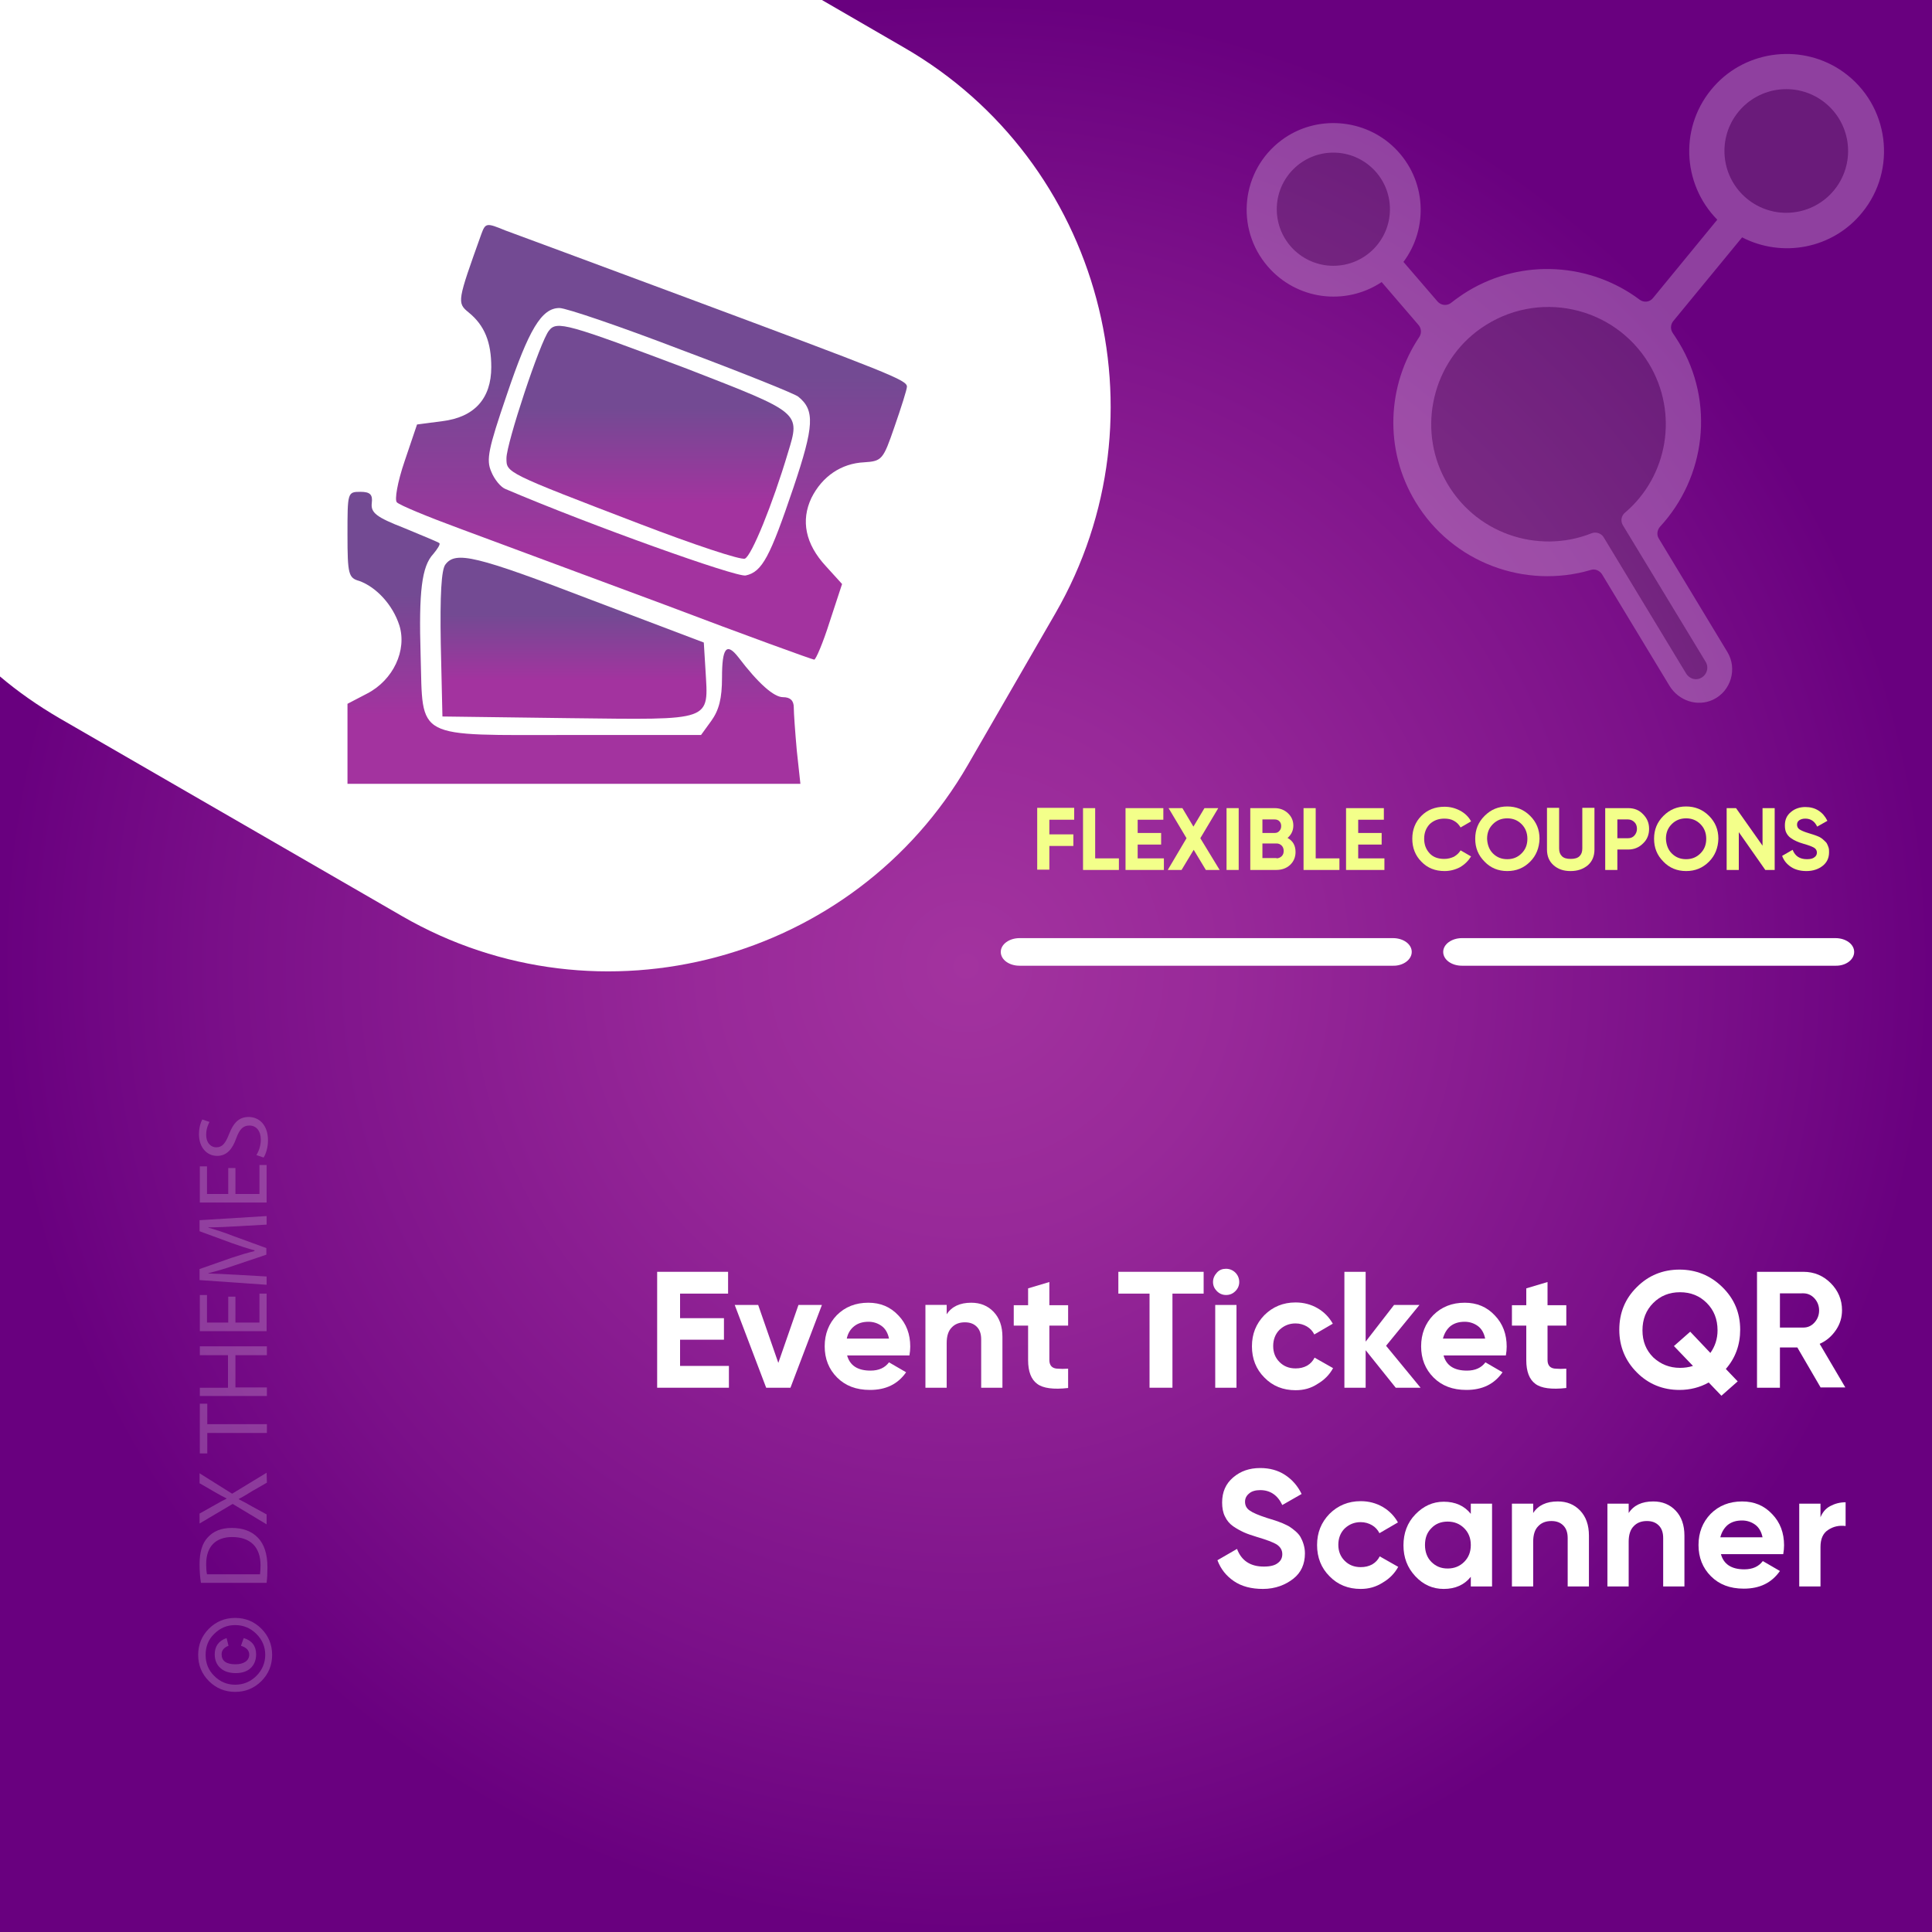 <?xml version="1.0" encoding="UTF-8"?>
<!-- Generator: Adobe Illustrator 26.0.1, SVG Export Plug-In . SVG Version: 6.00 Build 0)  -->
<svg xmlns="http://www.w3.org/2000/svg" xmlns:xlink="http://www.w3.org/1999/xlink" version="1.1" id="Layer_1" x="0px" y="0px" viewBox="0 0 700 700" style="enable-background:new 0 0 700 700;" xml:space="preserve">
<rect x="0" y="0" width="700" height="700" fill="#808080" stroke="none"/>
<style type="text/css">
	.st0{fill:url(#SVGID_1_);}
	.st1{fill:#FFFFFF;}
	.st2{fill:none;}
	.st3{fill:#F3FF8A;}
	.st4{opacity:0.22;}
	.st5{fill:#F6F6F6;}
	.st6{opacity:0.25;}
	.st7{fill:#6B6B6B;}
	.st8{fill:url(#SVGID_00000089535594301726201450000001308702296151732151_);}
	.st9{fill:url(#SVGID_00000124879795778079171330000007413998136598249381_);}
	.st10{fill:url(#SVGID_00000118370653290019876520000002858251345468481186_);}
	.st11{fill:url(#SVGID_00000127040946015287095930000007823278004323509654_);}
</style>
<radialGradient id="SVGID_1_" cx="350.495" cy="350.244" r="349.711" gradientTransform="matrix(1.001 0 0 1.001 -0.784 -0.533)" gradientUnits="userSpaceOnUse">
	<stop offset="0" style="stop-color:#A3339F"></stop>
	<stop offset="0.273" style="stop-color:#982999"></stop>
	<stop offset="0.752" style="stop-color:#7B1089"></stop>
	<stop offset="1" style="stop-color:#69007F"></stop>
</radialGradient>
<rect class="st0" width="700" height="700"></rect>
<path class="st1" d="M327.5,17.2L297.8,0H0v245.1c6.6,5.6,13.8,10.6,21.5,15.1l124.3,71.8c71.4,41.2,163.7,16.5,204.9-54.9  l31.7-54.9C423.7,150.6,399,58.4,327.5,17.2z"></path>
<g>
	<rect x="354" y="292.8" class="st2" width="329.2" height="57.9"></rect>
	<path class="st3" d="M389.2,297h-9v5.3h8.7v4.2h-8.7v8.6h-4.4v-22.4h13.4V297z"></path>
	<path class="st3" d="M396.9,311h8.5v4.2h-13v-22.4h4.4V311z"></path>
	<path class="st3" d="M412.3,311h9.4v4.2h-13.9v-22.4h13.7v4.2h-9.3v4.8h8.5v4.2h-8.5V311z"></path>
	<path class="st3" d="M441.9,315.2h-5l-4.4-7.3l-4.4,7.3h-5l6.8-11.5l-6.5-10.9h5l4,6.7l4-6.7h5l-6.5,10.9L441.9,315.2z"></path>
	<path class="st3" d="M444.4,292.8h4.4v22.4h-4.4V292.8z"></path>
	<path class="st3" d="M466.5,303.6c2,1.1,2.9,2.8,2.9,5.1c0,1.9-0.7,3.5-2,4.7c-1.3,1.2-3,1.8-5,1.8H453v-22.4h8.8   c1.9,0,3.5,0.6,4.8,1.8c1.3,1.2,2,2.7,2,4.5C468.6,300.9,467.9,302.4,466.5,303.6z M461.8,296.9h-4.4v4.9h4.4   c0.7,0,1.3-0.2,1.7-0.7c0.5-0.5,0.7-1.1,0.7-1.8s-0.2-1.3-0.7-1.8C463.1,297.1,462.5,296.9,461.8,296.9z M462.5,311   c0.7,0,1.4-0.3,1.9-0.8c0.5-0.5,0.7-1.1,0.7-1.9c0-0.7-0.2-1.4-0.7-1.9c-0.5-0.5-1.1-0.8-1.9-0.8h-5.1v5.3H462.5z"></path>
	<path class="st3" d="M476.8,311h8.5v4.2h-13v-22.4h4.4V311z"></path>
	<path class="st3" d="M492.2,311h9.4v4.2h-13.9v-22.4h13.7v4.2h-9.3v4.8h8.5v4.2h-8.5V311z"></path>
	<path class="st3" d="M523.4,315.6c-3.4,0-6.2-1.1-8.4-3.4c-2.2-2.2-3.3-5-3.3-8.3c0-3.3,1.1-6.1,3.3-8.3c2.2-2.2,5-3.3,8.4-3.3   c2,0,3.9,0.5,5.6,1.4c1.7,0.9,3.1,2.2,4,3.9l-3.8,2.2c-0.6-1-1.3-1.8-2.4-2.4c-1-0.6-2.2-0.8-3.5-0.8c-2.2,0-3.9,0.7-5.3,2   c-1.3,1.4-2,3.1-2,5.3c0,2.2,0.7,3.9,2,5.3c1.3,1.4,3.1,2,5.3,2c1.3,0,2.4-0.3,3.5-0.8c1-0.6,1.8-1.3,2.4-2.3l3.8,2.2   c-1,1.6-2.3,2.9-4,3.9C527.3,315.1,525.4,315.6,523.4,315.6z"></path>
	<path class="st3" d="M554.4,312.2c-2.3,2.3-5,3.4-8.3,3.4c-3.2,0-6-1.1-8.2-3.4c-2.3-2.3-3.4-5-3.4-8.3c0-3.3,1.1-6,3.4-8.3   c2.3-2.3,5-3.4,8.2-3.4c3.2,0,6,1.1,8.3,3.4c2.3,2.3,3.4,5,3.4,8.3C557.7,307.2,556.6,310,554.4,312.2z M540.9,309.2   c1.4,1.4,3.1,2.1,5.2,2.1s3.8-0.7,5.2-2.1c1.4-1.4,2.1-3.1,2.1-5.3c0-2.1-0.7-3.9-2.1-5.3c-1.4-1.4-3.1-2.1-5.2-2.1   s-3.8,0.7-5.2,2.1c-1.4,1.4-2.1,3.1-2.1,5.3C538.9,306.1,539.6,307.9,540.9,309.2z"></path>
	<path class="st3" d="M569,315.6c-2.5,0-4.5-0.7-6.1-2.1c-1.6-1.4-2.4-3.3-2.4-5.7v-15.1h4.4v14.7c0,1.2,0.3,2.1,1,2.8   c0.7,0.7,1.7,1,3.2,1c1.4,0,2.5-0.3,3.2-1c0.7-0.7,1-1.6,1-2.8v-14.7h4.4v15.1c0,2.4-0.8,4.3-2.4,5.7   C573.6,314.9,571.6,315.6,569,315.6z"></path>
	<path class="st3" d="M589.9,292.8c2.2,0,4,0.7,5.4,2.2c1.5,1.5,2.2,3.2,2.2,5.3c0,2.1-0.7,3.9-2.2,5.3c-1.5,1.5-3.3,2.2-5.4,2.2   H586v7.4h-4.4v-22.4H589.9z M589.9,303.7c0.9,0,1.7-0.3,2.3-1c0.6-0.7,0.9-1.5,0.9-2.4c0-1-0.3-1.8-0.9-2.4c-0.6-0.6-1.4-1-2.3-1   H586v6.8H589.9z"></path>
	<path class="st3" d="M619.2,312.2c-2.3,2.3-5,3.4-8.3,3.4c-3.2,0-6-1.1-8.2-3.4c-2.3-2.3-3.4-5-3.4-8.3c0-3.3,1.1-6,3.4-8.3   c2.3-2.3,5-3.4,8.2-3.4c3.2,0,6,1.1,8.3,3.4c2.3,2.3,3.4,5,3.4,8.3C622.5,307.2,621.4,310,619.2,312.2z M605.7,309.2   c1.4,1.4,3.1,2.1,5.2,2.1s3.8-0.7,5.2-2.1c1.4-1.4,2.1-3.1,2.1-5.3c0-2.1-0.7-3.9-2.1-5.3c-1.4-1.4-3.1-2.1-5.2-2.1   s-3.8,0.7-5.2,2.1c-1.4,1.4-2.1,3.1-2.1,5.3C603.7,306.1,604.4,307.9,605.7,309.2z"></path>
	<path class="st3" d="M638.6,292.8h4.4v22.4h-3.4l-9.6-13.7v13.7h-4.4v-22.4h3.4l9.6,13.6V292.8z"></path>
	<path class="st3" d="M654.5,315.6c-2.2,0-4.1-0.5-5.6-1.5s-2.6-2.3-3.2-4l3.8-2.2c0.9,2.3,2.6,3.4,5.2,3.4c1.2,0,2.1-0.2,2.7-0.7   c0.6-0.4,0.9-1,0.9-1.7c0-0.8-0.4-1.4-1.1-1.8c-0.7-0.4-2-0.9-3.8-1.4c-1-0.3-1.9-0.6-2.5-0.9c-0.7-0.3-1.4-0.7-2.1-1.2   c-0.7-0.5-1.2-1.1-1.6-1.9c-0.4-0.8-0.5-1.7-0.5-2.7c0-2,0.7-3.6,2.2-4.8c1.4-1.2,3.2-1.8,5.2-1.8c1.8,0,3.4,0.4,4.8,1.3   c1.4,0.9,2.4,2.1,3.2,3.7l-3.7,2.1c-0.9-1.9-2.3-2.9-4.3-2.9c-0.9,0-1.6,0.2-2.2,0.6s-0.8,1-0.8,1.6c0,0.7,0.3,1.3,0.9,1.7   c0.6,0.4,1.7,0.9,3.4,1.4c0.7,0.2,1.2,0.4,1.6,0.5c0.4,0.1,0.8,0.3,1.4,0.5c0.6,0.2,1.1,0.5,1.4,0.7c0.3,0.2,0.7,0.5,1.1,0.9   c0.4,0.4,0.8,0.7,1,1.1c0.2,0.4,0.4,0.8,0.6,1.4s0.2,1.1,0.2,1.8c0,2.1-0.8,3.7-2.3,4.9S656.9,315.6,654.5,315.6z"></path>
</g>
<g>
	<rect x="110.9" y="382" class="st2" width="558.7" height="271.7"></rect>
	<path class="st1" d="M246.4,494.9h17.7v7.9h-26v-42h25.7v7.9h-17.4v8.9h15.9v7.8h-15.9V494.9z"></path>
	<path class="st1" d="M289.3,472.8h8.5l-11.4,30h-8.8l-11.4-30h8.5l7.3,21L289.3,472.8z"></path>
	<path class="st1" d="M306.9,491c1,3.8,3.9,5.6,8.5,5.6c3,0,5.2-1,6.7-3l6.2,3.6c-3,4.3-7.3,6.4-13.1,6.4c-5,0-8.9-1.5-11.9-4.5   s-4.5-6.8-4.5-11.3c0-4.5,1.5-8.3,4.4-11.3c3-3,6.8-4.5,11.4-4.5c4.4,0,8,1.5,10.9,4.6c2.9,3,4.3,6.8,4.3,11.3c0,1-0.1,2.1-0.3,3.2   H306.9z M306.8,485h15.3c-0.4-2-1.3-3.6-2.7-4.6c-1.4-1-3-1.5-4.7-1.5c-2.1,0-3.8,0.5-5.2,1.6C308.1,481.6,307.2,483.1,306.8,485z"></path>
	<path class="st1" d="M351.9,472c3.3,0,6,1.1,8.1,3.3c2.1,2.2,3.2,5.2,3.2,9.1v18.4h-7.7v-17.5c0-2-0.5-3.5-1.6-4.6   c-1.1-1.1-2.5-1.6-4.3-1.6c-2,0-3.6,0.6-4.8,1.9c-1.2,1.2-1.8,3.1-1.8,5.6v16.2h-7.7v-30h7.7v3.4C344.8,473.4,347.8,472,351.9,472z   "></path>
	<path class="st1" d="M387,480.3h-6.8v12.5c0,1,0.3,1.8,0.8,2.3c0.5,0.5,1.3,0.8,2.3,0.8c1,0.1,2.2,0.1,3.7,0v7   c-5.3,0.6-9.1,0.1-11.2-1.5c-2.2-1.6-3.3-4.5-3.3-8.6v-12.5h-5.2v-7.4h5.2v-6.1l7.7-2.3v8.4h6.8V480.3z"></path>
	<path class="st1" d="M436.1,460.8v7.9h-11.3v34.1h-8.3v-34.1h-11.3v-7.9H436.1z"></path>
	<path class="st1" d="M444.2,469.2c-1.3,0-2.4-0.5-3.3-1.4c-0.9-0.9-1.4-2-1.4-3.3s0.5-2.4,1.4-3.4c0.9-1,2-1.4,3.3-1.4   c1.3,0,2.5,0.5,3.4,1.4s1.4,2.1,1.4,3.4s-0.5,2.4-1.4,3.3C446.6,468.8,445.5,469.2,444.2,469.2z M440.3,502.8v-30h7.7v30H440.3z"></path>
	<path class="st1" d="M469.4,503.7c-4.5,0-8.3-1.5-11.3-4.6c-3-3-4.5-6.8-4.5-11.3c0-4.5,1.5-8.2,4.5-11.3c3-3,6.8-4.6,11.3-4.6   c2.9,0,5.6,0.7,8,2.1c2.4,1.4,4.2,3.3,5.5,5.6l-6.7,3.9c-0.6-1.2-1.5-2.2-2.7-2.9c-1.2-0.7-2.6-1.1-4.1-1.1c-2.3,0-4.2,0.8-5.8,2.3   c-1.5,1.5-2.3,3.5-2.3,5.9c0,2.4,0.8,4.3,2.3,5.8c1.5,1.5,3.4,2.3,5.8,2.3c1.6,0,2.9-0.3,4.2-1c1.2-0.7,2.1-1.7,2.7-2.9l6.7,3.8   c-1.3,2.4-3.2,4.3-5.6,5.7C475,503,472.4,503.7,469.4,503.7z"></path>
	<path class="st1" d="M514.7,502.8h-9l-10.9-13.6v13.6h-7.7v-42h7.7v25.3l10.3-13.3h9.2l-12.1,14.8L514.7,502.8z"></path>
	<path class="st1" d="M523,491c1,3.8,3.9,5.6,8.5,5.6c3,0,5.2-1,6.7-3l6.2,3.6c-3,4.3-7.3,6.4-13.1,6.4c-5,0-8.9-1.5-11.9-4.5   s-4.5-6.8-4.5-11.3c0-4.5,1.5-8.3,4.4-11.3c3-3,6.8-4.5,11.4-4.5c4.4,0,8,1.5,10.9,4.6c2.9,3,4.3,6.8,4.3,11.3c0,1-0.1,2.1-0.3,3.2   H523z M522.8,485h15.3c-0.4-2-1.3-3.6-2.7-4.6c-1.4-1-3-1.5-4.7-1.5c-2.1,0-3.8,0.5-5.2,1.6C524.2,481.6,523.3,483.1,522.8,485z"></path>
	<path class="st1" d="M567.5,480.3h-6.8v12.5c0,1,0.3,1.8,0.8,2.3c0.5,0.5,1.3,0.8,2.3,0.8c1,0.1,2.2,0.1,3.7,0v7   c-5.3,0.6-9.1,0.1-11.2-1.5c-2.2-1.6-3.3-4.5-3.3-8.6v-12.5h-5.2v-7.4h5.2v-6.1l7.7-2.3v8.4h6.8V480.3z"></path>
	<path class="st1" d="M630.5,481.8c0,5.4-1.7,10.2-5.2,14.2l4.3,4.5l-5.9,5.2l-4.6-4.8c-3.2,1.8-6.8,2.7-10.6,2.7   c-6,0-11.2-2.1-15.4-6.3c-4.2-4.2-6.4-9.4-6.4-15.5s2.1-11.3,6.4-15.5c4.2-4.2,9.4-6.3,15.4-6.3s11.2,2.1,15.5,6.3   C628.4,470.6,630.5,475.7,630.5,481.8z M608.7,495.6c1.6,0,3.1-0.2,4.7-0.7l-6.9-7.2l5.9-5.2l7.3,7.7c1.7-2.4,2.6-5.1,2.6-8.2   c0-4-1.3-7.3-3.9-9.9c-2.6-2.6-5.8-3.9-9.7-3.9s-7.1,1.3-9.7,3.9c-2.6,2.6-3.9,5.9-3.9,9.9c0,4,1.3,7.2,3.9,9.8   C601.7,494.3,604.9,495.6,608.7,495.6z"></path>
	<path class="st1" d="M659.7,502.8l-8.5-14.6h-6.3v14.6h-8.3v-42h16.8c3.9,0,7.2,1.4,9.9,4.1c2.7,2.7,4.1,6,4.1,9.8   c0,2.6-0.7,5-2.2,7.2c-1.5,2.2-3.4,3.9-5.9,5l9.3,15.8H659.7z M644.9,468.6V481h8.5c1.6,0,2.9-0.6,4-1.8c1.1-1.2,1.7-2.7,1.7-4.4   c0-1.7-0.6-3.2-1.7-4.4s-2.5-1.8-4-1.8H644.9z"></path>
	<path class="st1" d="M457.6,575.7c-4.2,0-7.7-0.9-10.5-2.8c-2.8-1.9-4.8-4.4-6-7.6l7.1-4.1c1.6,4.3,4.9,6.4,9.7,6.4   c2.3,0,4-0.4,5.1-1.3c1.1-0.8,1.6-1.9,1.6-3.2c0-1.5-0.7-2.6-2-3.5c-1.3-0.8-3.7-1.7-7.1-2.7c-1.9-0.6-3.5-1.1-4.8-1.7   c-1.3-0.6-2.6-1.3-3.9-2.2c-1.3-0.9-2.3-2.1-3-3.6c-0.7-1.4-1-3.1-1-5c0-3.8,1.3-6.8,4-9.1c2.7-2.3,5.9-3.4,9.8-3.4   c3.4,0,6.4,0.8,9,2.5s4.6,4,6,6.9l-7,4c-1.7-3.6-4.4-5.4-8-5.4c-1.7,0-3.1,0.4-4,1.2c-1,0.8-1.5,1.8-1.5,3c0,1.3,0.5,2.4,1.7,3.2   c1.1,0.8,3.2,1.7,6.3,2.7c1.3,0.4,2.2,0.7,2.9,0.9c0.7,0.2,1.6,0.6,2.7,1c1.1,0.5,2,0.9,2.6,1.3c0.6,0.4,1.3,0.9,2.1,1.6   c0.8,0.7,1.4,1.4,1.8,2.1c0.4,0.7,0.8,1.6,1.1,2.6c0.3,1,0.5,2.1,0.5,3.3c0,3.9-1.4,7-4.2,9.2S462.1,575.7,457.6,575.7z"></path>
	<path class="st1" d="M493,575.7c-4.5,0-8.3-1.5-11.3-4.6c-3-3-4.5-6.8-4.5-11.3c0-4.5,1.5-8.2,4.5-11.3c3-3,6.8-4.6,11.3-4.6   c2.9,0,5.6,0.7,8,2.1c2.4,1.4,4.2,3.3,5.5,5.6l-6.7,3.9c-0.6-1.2-1.5-2.2-2.7-2.9c-1.2-0.7-2.6-1.1-4.1-1.1c-2.3,0-4.2,0.8-5.8,2.3   c-1.5,1.5-2.3,3.5-2.3,5.9c0,2.4,0.8,4.3,2.3,5.8c1.5,1.5,3.4,2.3,5.8,2.3c1.6,0,2.9-0.3,4.2-1c1.2-0.7,2.1-1.7,2.7-2.9l6.7,3.8   c-1.3,2.4-3.2,4.3-5.6,5.7C498.5,575,495.9,575.7,493,575.7z"></path>
	<path class="st1" d="M532.9,544.8h7.7v30h-7.7v-3.5c-2.3,2.9-5.6,4.4-9.8,4.4c-4,0-7.4-1.5-10.3-4.6s-4.3-6.8-4.3-11.2   s1.4-8.2,4.3-11.2s6.3-4.6,10.3-4.6c4.2,0,7.5,1.5,9.8,4.4V544.8z M518.6,565.9c1.6,1.6,3.5,2.4,5.9,2.4s4.4-0.8,6-2.4   c1.6-1.6,2.4-3.6,2.4-6.1c0-2.5-0.8-4.5-2.4-6.1s-3.6-2.4-6-2.4s-4.4,0.8-5.9,2.4c-1.6,1.6-2.3,3.6-2.3,6.1   C516.3,562.3,517.1,564.4,518.6,565.9z"></path>
	<path class="st1" d="M564.4,544c3.3,0,6,1.1,8.1,3.3c2.1,2.2,3.2,5.2,3.2,9.1v18.4H568v-17.5c0-2-0.5-3.5-1.6-4.6   c-1.1-1.1-2.5-1.6-4.3-1.6c-2,0-3.6,0.6-4.8,1.9c-1.2,1.2-1.8,3.1-1.8,5.6v16.2h-7.7v-30h7.7v3.4C557.3,545.4,560.3,544,564.4,544z   "></path>
	<path class="st1" d="M599,544c3.3,0,6,1.1,8.1,3.3c2.1,2.2,3.2,5.2,3.2,9.1v18.4h-7.7v-17.5c0-2-0.5-3.5-1.6-4.6   c-1.1-1.1-2.5-1.6-4.3-1.6c-2,0-3.6,0.6-4.8,1.9c-1.2,1.2-1.8,3.1-1.8,5.6v16.2h-7.7v-30h7.7v3.4C591.9,545.4,594.9,544,599,544z"></path>
	<path class="st1" d="M623.5,563c1,3.8,3.9,5.6,8.5,5.6c3,0,5.2-1,6.7-3l6.2,3.6c-3,4.3-7.3,6.4-13.1,6.4c-5,0-8.9-1.5-11.9-4.5   s-4.5-6.8-4.5-11.3c0-4.5,1.5-8.3,4.4-11.3c3-3,6.8-4.5,11.4-4.5c4.4,0,8,1.5,10.9,4.6c2.9,3,4.3,6.8,4.3,11.3c0,1-0.1,2.1-0.3,3.2   H623.5z M623.3,557h15.3c-0.4-2-1.3-3.6-2.7-4.6c-1.4-1-3-1.5-4.7-1.5c-2.1,0-3.8,0.5-5.2,1.6C624.7,553.6,623.8,555.1,623.3,557z"></path>
	<path class="st1" d="M659.5,550c0.7-1.9,1.9-3.4,3.6-4.3s3.5-1.4,5.6-1.4v8.6c-2.4-0.3-4.5,0.2-6.3,1.4c-1.9,1.2-2.8,3.3-2.8,6.2   v14.3h-7.7v-30h7.7V550z"></path>
</g>
<g>
	<path class="st1" d="M511.5,344.9c0-2.8-3-5-6.8-5H369.4c-3.7,0-6.8,2.2-6.8,5c0,2.8,3,5,6.8,5h135.3   C508.4,350,511.5,347.7,511.5,344.9z"></path>
	<path class="st1" d="M671.8,344.9c0-2.8-3-5-6.8-5H529.7c-3.7,0-6.8,2.2-6.8,5c0,2.8,3,5,6.8,5H665   C668.8,350,671.8,347.7,671.8,344.9z"></path>
</g>
<g class="st4">
	<rect x="71.1" y="401.9" class="st2" width="42.3" height="211"></rect>
	<path class="st5" d="M71.8,599.6c0-3.7,1.3-6.9,3.9-9.5s5.8-3.9,9.5-3.9s6.9,1.3,9.5,3.9s3.9,5.8,3.9,9.5s-1.3,6.9-3.9,9.5   s-5.8,3.9-9.5,3.9s-6.9-1.3-9.5-3.9S71.8,603.3,71.8,599.6z M74.5,599.6c0,3,1,5.5,3.1,7.6s4.6,3.2,7.6,3.2s5.6-1.1,7.7-3.2   s3.2-4.7,3.2-7.6c0-3-1.1-5.5-3.2-7.6s-4.7-3.2-7.7-3.2s-5.5,1.1-7.6,3.2C75.5,594,74.5,596.6,74.5,599.6z M87.3,596.3l1-2.8   c3,0.9,4.5,2.9,4.5,5.9c0,2.1-0.7,3.8-2,5s-3.1,1.8-5.4,1.8s-4.2-0.6-5.5-1.8c-1.4-1.2-2.1-2.9-2.1-5c0-2.9,1.4-4.9,4.3-5.9   l0.7,2.8c-1.6,0.6-2.5,1.6-2.5,3.1c0,2.4,1.7,3.6,5,3.6c1.5,0,2.7-0.3,3.6-0.9c0.9-0.6,1.4-1.5,1.4-2.6   C90.3,598,89.3,596.9,87.3,596.3z"></path>
	<path class="st5" d="M72.8,573.5c-0.3-1.9-0.5-4.2-0.5-6.7c0-4.5,1-7.7,3-9.8c2-2.2,4.8-3.4,8.7-3.4c4,0,7.2,1.2,9.4,3.5   c2.3,2.3,3.5,6,3.5,10.7c0,2.2-0.1,4.1-0.3,5.7H72.8z M94.2,570.4c0.1-0.8,0.2-1.9,0.2-3.2c0-6.7-3.7-10.3-10.3-10.3   c-5.7,0-9.4,3.2-9.4,9.8c0,1.6,0.1,2.8,0.3,3.7H94.2z"></path>
	<path class="st5" d="M96.7,537.2l-5.4,3.1c-2.1,1.3-3.4,2.1-4.8,2.8v0.1c1.4,0.7,2.7,1.4,4.8,2.6l5.3,2.9v3.6l-12.3-7.4l-12,7.1   v-3.6l5.7-3.2c1.6-0.9,2.8-1.6,4.1-2.2v-0.1c-1.4-0.7-2.6-1.3-4.1-2.2l-5.7-3.3v-3.6l11.8,7.4l12.5-7.6L96.7,537.2L96.7,537.2z"></path>
	<path class="st5" d="M75.1,519.2v7.4h-2.7v-18h2.7v7.4h21.6v3.2H75.1z"></path>
	<path class="st5" d="M72.4,502.8h10.2V491H72.4v-3.2h24.3v3.2H85.3v11.7h11.4v3.1H72.4V502.8z"></path>
	<path class="st5" d="M85.3,469.8v9.4H94v-10.5h2.6v13.6H72.4v-13.1H75v10h7.7v-9.4H85.3z"></path>
	<path class="st5" d="M86,444.3c-3.4,0.2-7.5,0.4-10.5,0.4v0.1c2.8,0.8,5.9,1.8,9.2,3.1l11.8,4.3v2.4l-11.6,3.9   c-3.4,1.2-6.6,2.1-9.4,2.8v0.1c3,0.1,7.1,0.3,10.7,0.5l10.4,0.6v3l-24.3-1.7v-4l11.7-4.1c3-1,5.7-1.8,8.2-2.4V453   c-2.4-0.6-5.1-1.5-8.2-2.6l-11.7-4.3v-4l24.3-1.5v3.1L86,444.3z"></path>
	<path class="st5" d="M85.3,423.2v9.4H94v-10.5h2.6v13.6H72.4v-13.1H75v10h7.7v-9.4H85.3z"></path>
	<path class="st5" d="M92.9,418.5c0.9-1.4,1.6-3.5,1.6-5.6c0-3.2-1.7-5.1-4.1-5.1c-2.3,0-3.6,1.3-4.8,4.6c-1.4,4-3.5,6.4-6.9,6.4   c-3.8,0-6.6-3.1-6.6-7.8c0-2.5,0.6-4.3,1.2-5.4l2.6,0.9c-0.4,0.8-1.2,2.4-1.2,4.6c0,3.3,2,4.6,3.6,4.6c2.3,0,3.4-1.5,4.7-4.8   c1.6-4.1,3.6-6.2,7.1-6.2c3.7,0,7,2.8,7,8.5c0,2.3-0.7,4.9-1.6,6.2L92.9,418.5z"></path>
</g>
<g class="st6">
	<path class="st1" d="M667.9,26.1c-14.5-10.4-34.9-8.2-46.8,5.1c-12.7,14.1-11.8,35.3,1.1,48.4L598.9,108c-1.2,1.5-3.3,1.7-4.8,0.6   c-17.6-13.2-42.3-15.2-62.3-3.1c-2.1,1.3-4.1,2.7-6,4.2c-1.5,1.2-3.6,1-4.9-0.4l-12.4-14.4c9.1-12.2,8.4-29.8-3.1-41.2   c-11-10.9-28.7-12.2-41.1-2.9c-14.7,11-16.8,32-5,45.7c10.5,12.2,28.2,14.4,41.3,5.7l13.4,15.6c1,1.2,1.1,2.9,0.3,4.2   c-11.7,17.4-13,40.8-1.4,59.9c13.4,22.1,39.8,31.6,63.5,24.6c1.5-0.5,3.1,0.2,4,1.5l24.5,40.5c3.3,5.4,10.1,7.7,15.8,5   c6.5-3.1,8.8-11.2,5.2-17.2L601,195.1c-0.8-1.3-0.6-3,0.4-4.2c16.5-17.8,20.1-45,6.9-66.8c-0.7-1.2-1.5-2.3-2.2-3.4   c-0.9-1.3-0.9-3,0.1-4.3l25-30.4c14.5,7.5,32.8,4.2,43.5-9C687.4,61.5,684.6,38.1,667.9,26.1z"></path>
	<path class="st7" d="M597.4,131.7c-12.7-20.9-40.5-27-60.9-12.7c-17.4,12.2-23,35.9-13,54.6c10.4,19.6,33.6,27.4,53.2,19.6   c1.6-0.6,3.4,0,4.3,1.4l29.9,49.4c0.9,1.5,2.7,2.4,4.4,2c2.9-0.7,4.1-3.9,2.7-6.2l-30-49.5c-0.9-1.5-0.6-3.4,0.7-4.5   C604.3,172.6,608.3,149.7,597.4,131.7z"></path>
	<circle class="st7" cx="483.1" cy="75.8" r="20.5"></circle>
	<circle class="st7" cx="647.2" cy="54.7" r="22.4"></circle>
</g>
<g>
	
		<linearGradient id="SVGID_00000006681198720964406910000000448657806795955390_" gradientUnits="userSpaceOnUse" x1="235.931" y1="619.504" x2="235.931" y2="462.047" gradientTransform="matrix(1 0 0 -1 0 701)">
		<stop offset="0" style="stop-color:#734A93"></stop>
		<stop offset="0.352" style="stop-color:#734A93"></stop>
		<stop offset="0.765" style="stop-color:#A3339F"></stop>
	</linearGradient>
	<path style="fill:url(#SVGID_00000006681198720964406910000000448657806795955390_);" d="M174.4,84.8c-8.7,24.3-8.9,24.9-4.6,28.4   c5.8,4.7,8.2,10.8,8.2,19.8c0,11.4-6.1,18.2-17.8,19.6l-9.1,1.2l-4.5,13.3c-2.6,7.6-3.7,14.1-2.8,14.9c0.9,1,11.3,5.3,23,9.6   c11.7,4.3,45.1,16.8,74.3,27.6c29,11,53.3,19.8,53.9,19.8c0.6,0,3.2-6.1,5.6-13.7l4.5-13.7l-5.9-6.5c-7.4-8-9.1-16.5-5.2-24.7   c3.9-7.8,10.8-12.5,19.1-12.9c6.5-0.4,6.9-1,11-12.9c2.4-6.9,4.5-13.5,4.5-14.5c0-2.4-5.9-4.7-82.7-33.3   c-30.7-11.4-58.9-21.9-62.8-23.3C176.3,80.7,175.9,80.7,174.4,84.8z M246.7,126.7c21.9,8.2,41.1,15.9,42.5,17   c6.1,4.9,5.8,10.6-1.7,32.9c-8.5,25.1-11.3,30.6-17.3,31.9c-3.2,0.8-56.3-18.2-87-31.3c-1.7-0.6-4.1-3.5-5.2-6.3   c-1.9-4.3-1.1-8.2,5.6-27.8c8-23.7,12.6-31.5,19.1-31.5C205.1,111.6,224.8,118.3,246.7,126.7z"></path>
	
		<linearGradient id="SVGID_00000055695809818930366600000015626135206408413877_" gradientUnits="userSpaceOnUse" x1="235.508" y1="582.904" x2="235.508" y2="498.442" gradientTransform="matrix(1 0 0 -1 0 701)">
		<stop offset="0" style="stop-color:#734A93"></stop>
		<stop offset="0.352" style="stop-color:#734A93"></stop>
		<stop offset="0.765" style="stop-color:#A3339F"></stop>
	</linearGradient>
	<path style="fill:url(#SVGID_00000055695809818930366600000015626135206408413877_);" d="M198.9,119.8   c-3.2,3.9-15.4,40.9-15.4,46.2c0,5.3-0.6,5.1,48.5,23.9c19.3,7.4,36.4,13.1,37.9,12.5c2.4-1,10-19.6,15.6-38.4   c4.5-14.7,4.8-14.3-36.6-30.4C205.6,117.3,201.7,116.1,198.9,119.8z"></path>
	
		<linearGradient id="SVGID_00000119112488210639089660000015607666753169292180_" gradientUnits="userSpaceOnUse" x1="207.946" y1="522.776" x2="207.946" y2="416.989" gradientTransform="matrix(1 0 0 -1 0 701)">
		<stop offset="0" style="stop-color:#734A93"></stop>
		<stop offset="0.352" style="stop-color:#734A93"></stop>
		<stop offset="0.765" style="stop-color:#A3339F"></stop>
	</linearGradient>
	<path style="fill:url(#SVGID_00000119112488210639089660000015607666753169292180_);" d="M125.9,193.7c0,14.5,0.4,15.7,4.3,16.8   c6.1,2.2,12.1,8.6,14.5,16.1c2.8,9-2.2,19.8-11.7,24.7l-7.1,3.7v14.5V284h81.9H290l-1.3-12c-0.6-6.7-1.1-13.7-1.1-15.7   c0-2.5-1.3-3.7-3.9-3.7c-3.3,0-8.9-4.9-16.2-14.5c-4.3-5.5-5.9-3.3-5.9,7.4c0,7.6-1.1,11.8-3.9,15.7l-3.7,5.1h-47   c-57.4,0-53.7,2-54.6-28.8c-0.7-23.3,0.4-32.3,4.6-36.8c1.5-1.8,2.6-3.5,2.2-3.9c-0.4-0.4-6.1-2.7-12.8-5.5   c-10-3.9-12.1-5.5-11.7-9c0.4-3.1-0.6-4.1-4.1-4.1C125.9,178.2,125.9,178.4,125.9,193.7z"></path>
	
		<linearGradient id="SVGID_00000069360786070035923070000017202130868673954188_" gradientUnits="userSpaceOnUse" x1="207.801" y1="498.938" x2="207.801" y2="440.669" gradientTransform="matrix(1 0 0 -1 0 701)">
		<stop offset="0" style="stop-color:#734A93"></stop>
		<stop offset="0.352" style="stop-color:#734A93"></stop>
		<stop offset="0.765" style="stop-color:#A3339F"></stop>
	</linearGradient>
	<path style="fill:url(#SVGID_00000069360786070035923070000017202130868673954188_);" d="M161.4,204.5c-1.5,1.8-2,11.2-1.7,28.8   l0.6,26.3l45.9,0.6c52.6,0.6,50.5,1.4,49.4-17.6l-0.6-9.8l-40.9-15.5C172.4,201.3,165.1,199.6,161.4,204.5z"></path>
</g>
<g>
</g>
<g>
</g>
<g>
</g>
<g>
</g>
<g>
</g>
<g>
</g>
</svg>
